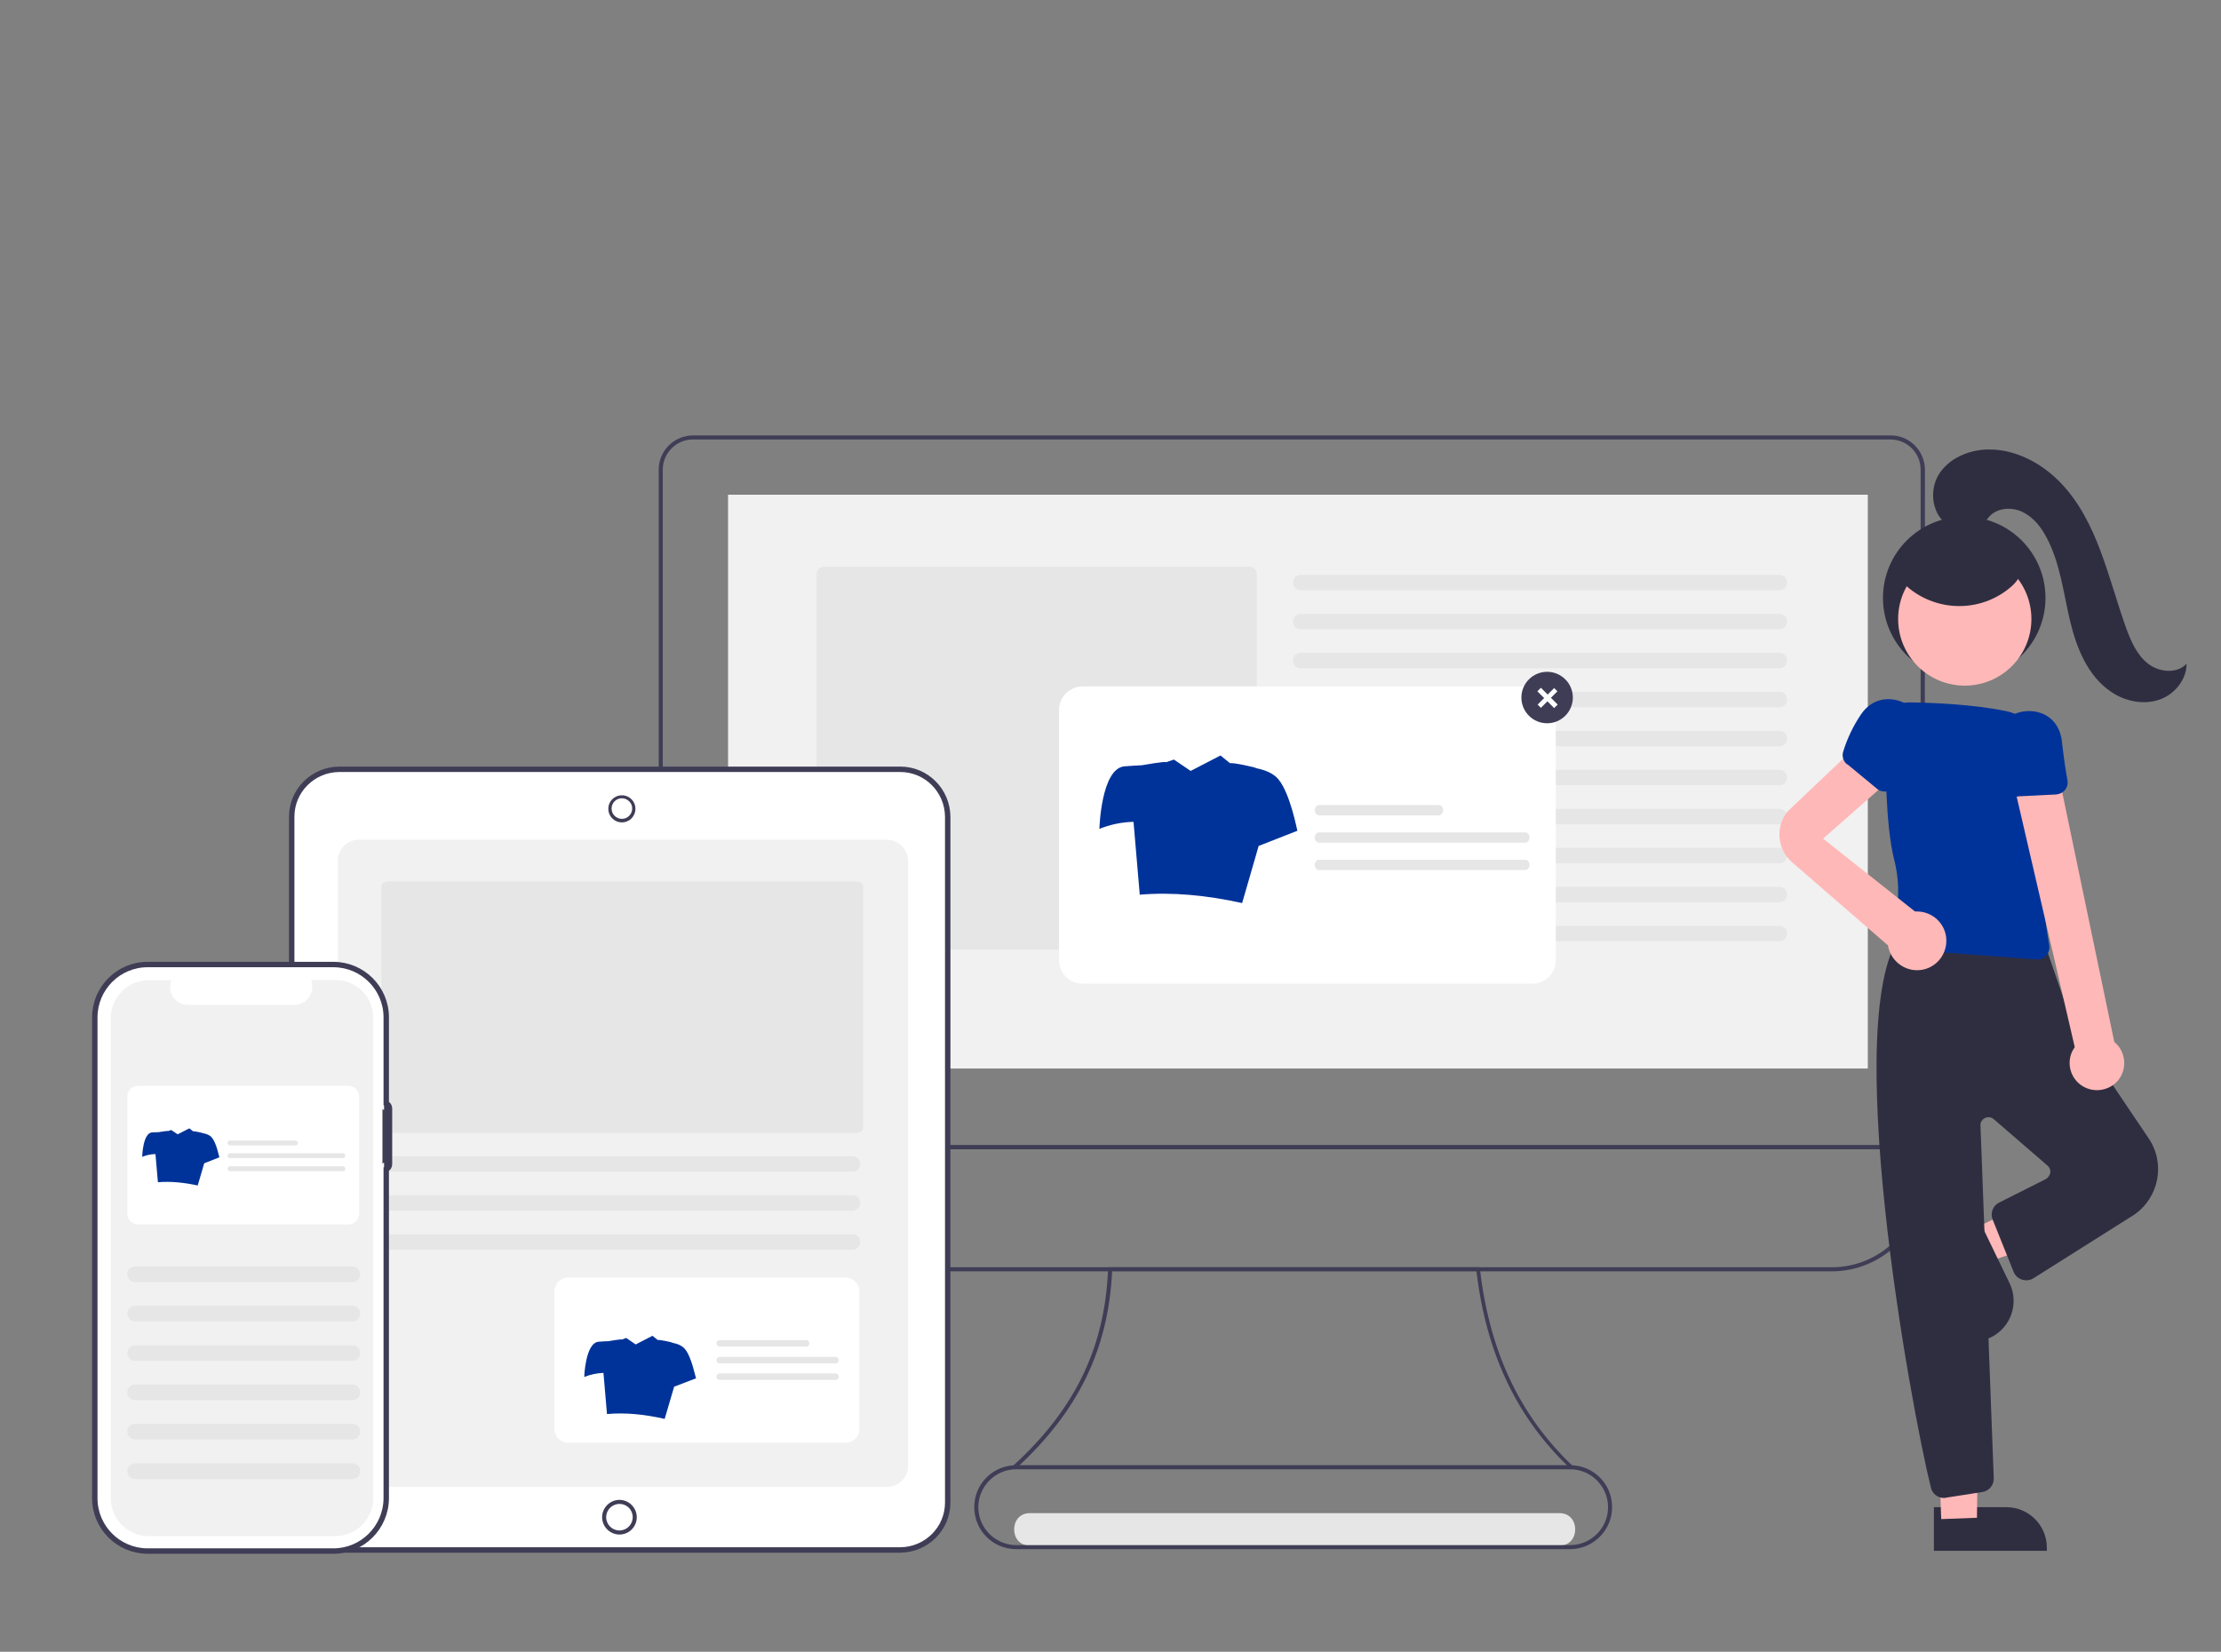 <?xml version="1.0" encoding="utf-8"?>
<!-- Generator: Adobe Illustrator 27.2.0, SVG Export Plug-In . SVG Version: 6.00 Build 0)  -->
<svg version="1.1" id="レイヤー_1" xmlns="http://www.w3.org/2000/svg" xmlns:xlink="http://www.w3.org/1999/xlink" x="0px"
	 y="0px" viewBox="0 0 820 610" style="enable-background:new 0 0 820 610;" xml:space="preserve">
<rect x="0" y="0" width="820" height="610" fill="#808080" stroke="none"/>
<style type="text/css">
	.st0{display:none;}
	.st1{display:inline;fill:#E6E6E6;}
	.st2{display:inline;fill:#3F3D56;}
	.st3{display:inline;fill:#FFFFFF;}
	.st4{display:inline;fill:#003399;}
	.st5{display:inline;fill:#E5E5E5;}
	.st6{display:inline;}
	.st7{fill:#3F3D56;stroke:#3F3D56;stroke-miterlimit:10;}
	.st8{fill:#E6E6E6;}
	.st9{fill:#FFFFFF;}
	.st10{fill:#003399;}
	.st11{fill:#FFB8B8;}
	.st12{fill:#2F2E41;}
	.st13{fill:#CCCCCC;}
	.st14{display:inline;fill:#A0616A;}
	.st15{display:inline;fill:#2F2E41;}
	.st16{fill:#3F3D56;}
	.st17{fill:#F1F1F1;}
	.st18{enable-background:new    ;}
	.st19{fill:#FFFFFF;stroke:#3F3D56;stroke-width:2;stroke-miterlimit:10;}
</style>
<g id="mailmackenting" class="st0">
	<path class="st1" d="M638.7,583.7c-10.2,5.6-28.9,5.8-38.7-8.8c-4.9-7.2-4.7-15.1-3-21.7c2.4-9.1,7.7-16.8,13.7-23.2
		c7-7.4,15.2-13.4,23.5-19.2c8.2-5.8,16.3-11.7,24-18c30.4-24.7,56.8-53.8,78.3-86.5c5.3-8.1,10.3-16.4,15.1-24.9
		c4.6-8,8.6-16.2,12-24.7c4.3-11.5,10.2-31.3-4-44.2c-7.6-6.8-17.5-8.6-25.7-8.5c-10,0.1-19.2,2.6-28.2,5.2
		C664,321,622.3,333,580.6,344.9c-9.7,2.8-19.4,5.7-29.5,7.7c-9.5,1.9-19.5,3.1-29.9,1.7c-9.1-1.3-19.5-4.8-26.9-12.8
		c-6.1-6.6-8.4-15-8.7-22.6c-0.7-18.8,8-35.1,17.5-48.2c11.7-16.3,26.2-30.1,38.1-46.3c9.5-13.1,18-28.9,18.3-47.4
		c0.3-7.7-1.6-15.3-5.4-21.9c-4.2-6.8-10.4-12.1-17.7-15.2c-8.3-3.7-17-4.6-25-4.5c-9.2,0.2-18.3,1.8-27,4.7
		c-18.4,6-34.8,15.6-52.2,23.3c-8.5,3.8-17.4,7.4-27,9.2c-8.2,1.5-17.9,2.2-27-1.8c-18.8-8.2-12.8-29.5-8-40
		c3.4-7,7.3-13.8,11.8-20.2c0.9-1.4-1.8-3.2-2.7-1.9c-4.8,6.7-8.9,13.8-12.4,21.3c-2.8,6.4-5.2,13.6-4.7,21.5
		c0.4,7.3,3.9,14,9.6,18.5c7.2,5.6,16.3,6.7,23.8,6.5c9.9-0.2,18.9-2.7,27.5-5.9c9-3.4,17.6-7.5,26.1-11.7c17-8.3,34.3-17.6,54.5-20
		c14.2-1.7,36.4-0.8,47.4,16.2c4.9,7.5,5.9,16.1,5.4,23.5c-0.7,8.7-3,17.1-6.7,24.9c-16.2,35.5-52.2,55.4-64,94c-4,13.1-6.1,32,7,46
		c6.9,7.3,16.1,11.2,24.7,13c10.3,2.2,20.3,1.5,29.6,0c9.7-1.7,19.3-4,28.8-6.9c10.5-3,20.9-6,31.4-9l63.5-18.1l31.6-9
		c9.6-2.7,19.3-5.8,29.9-6.4c8.6-0.5,20.6,0.8,28,9.5c5.9,6.9,6,15.8,5,22.7c-1.3,9-4.5,17.2-8.2,24.8c-4.2,8.9-9,17.4-13.9,25.7
		c-10.2,17.1-21.7,33.3-34.4,48.5s-26.5,29.4-41.4,42.5c-7.5,6.6-15.3,12.9-23.4,18.9c-8.3,6.2-17,11.9-25.1,18.4
		c-7.3,5.9-14,12.5-18.9,20.6c-4.1,6.8-7.5,15-6.8,24.2c0.7,6.9,3.8,13.3,8.9,18.1c5.1,4.7,11.4,7.8,18.2,8.9
		c7,1.1,14.1-0.1,20.3-3.5C641.9,585.7,640.2,582.9,638.7,583.7L638.7,583.7z"/>
	<path id="f8c762bc-b7e7-4c8e-b73e-f411c620c2bd-611" class="st2" d="M643.4,193.1h-197v-4.7h-89.3v4.7H159.4
		c-7.4,0-13.3,7-13.3,15.6l0,0l0,0v315.5c0,8.6,6,15.6,13.3,15.6h484c7.4,0,13.3-7,13.3-15.6V208.7
		C656.7,200.1,650.7,193.1,643.4,193.1z"/>
	<rect id="febd0196-f53d-4e2b-8506-d3dc9ab4b723" x="163.9" y="218.9" class="st1" width="474.9" height="316"/>
	<rect id="a687e43e-dc25-402c-aff7-aaf80cd82cec" x="184.1" y="236.3" class="st3" width="434.8" height="276.4"/>
	<path id="a3b325e1-b438-4eea-a78d-99975bd1014d-612" class="st2" d="M670,530h-46.3v-3.3c0-0.4-0.3-0.7-0.7-0.7l0,0h-15.9
		c-0.4,0-0.7,0.3-0.7,0.7l0,0l0,0v3.3h-9.9v-3.3c0-0.4-0.3-0.7-0.7-0.7l0,0H580c-0.4,0-0.7,0.3-0.7,0.7l0,0l0,0v3.3h-9.9v-3.3
		c0-0.4-0.3-0.7-0.7-0.7l0,0h-15.9c-0.4,0-0.7,0.3-0.7,0.7l0,0l0,0v3.3h-9.9v-3.3c0-0.4-0.3-0.7-0.7-0.7l0,0h-15.9
		c-0.4,0-0.7,0.3-0.7,0.7l0,0l0,0v3.3H515v-3.3c0-0.4-0.3-0.7-0.7-0.7l0,0h-15.9c-0.4,0-0.7,0.3-0.7,0.7l0,0l0,0v3.3H488v-3.3
		c0-0.4-0.3-0.7-0.7-0.7l0,0h-15.9c-0.4,0-0.7,0.3-0.7,0.7l0,0l0,0v3.3h-9.9v-3.3c0-0.4-0.3-0.7-0.7-0.7l0,0H335.7
		c-0.4,0-0.7,0.3-0.7,0.7l0,0l0,0v3.3h-9.9v-3.3c0-0.4-0.3-0.7-0.7-0.7l0,0h-15.9c-0.4,0-0.7,0.3-0.7,0.7l0,0l0,0v3.3h-9.9v-3.3
		c0-0.4-0.3-0.7-0.7-0.7l0,0h-15.9c-0.4,0-0.7,0.3-0.7,0.7l0,0l0,0v3.3h-9.9v-3.3c0-0.4-0.3-0.7-0.7-0.7l0,0h-15.9
		c-0.4,0-0.7,0.3-0.7,0.7l0,0l0,0v3.3h-9.9v-3.3c0-0.4-0.3-0.7-0.7-0.7l0,0h-15.9c-0.4,0-0.7,0.3-0.7,0.7l0,0l0,0v3.3h-9.9v-3.3
		c0-0.4-0.3-0.7-0.7-0.7l0,0h-15.9c-0.4,0-0.7,0.3-0.7,0.7l0,0l0,0v3.3h-9.9v-3.3c0-0.4-0.3-0.7-0.7-0.7l0,0h-15.9
		c-0.4,0-0.7,0.3-0.7,0.7l0,0l0,0v3.3h-30.5c-8.8,0-15.9,7.1-15.9,15.9v7.2c0,8.8,7.1,15.9,15.9,15.9H670c8.8,0,15.9-7.1,15.9-15.9
		v-7.2C685.9,537.1,678.8,530,670,530L670,530z"/>
	<rect id="a87049f2-d9c9-408d-98dd-ac42069ee321" x="16" y="568.3" class="st1" width="803.1" height="1.5"/>
	<path id="b307d008-1640-4a06-af2e-4466e39d32c3-613" class="st4" d="M741.2,515.4c10.9,11.7,11.4,28.8,11.4,28.8s-17.1-1.8-28-13.4
		c-10.9-11.7-11.4-28.8-11.4-28.8S730.3,503.7,741.2,515.4z"/>
	<path id="e6bb151c-e5ac-48bf-b05a-35e8b71544cc-614" class="st4" d="M775.4,533.6c-11.7,10.9-28.8,11.4-28.8,11.4s1.8-17.1,13.4-28
		c11.7-10.9,28.8-11.4,28.8-11.4S787.1,522.7,775.4,533.6z"/>
	<path id="e2659c84-c871-46e0-a841-faed920e56d0-615" class="st5" d="M772.5,568.3h-42.9c-1.7,0-3.2-1-4-2.5l-9.4-19.2
		c-1.1-2.2-0.2-4.8,2-5.9c0.6-0.3,1.3-0.4,1.9-0.4h61.7c2.4,0,4.4,2,4.4,4.4c0,0.7-0.2,1.3-0.4,1.9l-9.4,19.2
		C775.7,567.3,774.2,568.3,772.5,568.3L772.5,568.3z"/>
	<path id="b4ca1fea-0850-4eee-815e-097d11075e0d-616" class="st5" d="M62.2,515.4c10.9,11.7,11.4,28.8,11.4,28.8s-17.1-1.8-28-13.4
		C34.8,519.1,34.2,502,34.2,502S51.3,503.7,62.2,515.4z"/>
	<path id="f6595469-42b3-4592-aaf8-acdcc6d1b7a1-617" class="st5" d="M86.7,568.3H43.8c-1.7,0-3.2-1-4-2.5l-9.4-19.2
		c-1.1-2.2-0.2-4.8,2-5.9c0.6-0.3,1.3-0.4,1.9-0.4H96c2.4,0,4.4,2,4.4,4.4c0,0.7-0.2,1.3-0.4,1.9l-9.4,19.2
		C89.9,567.3,88.4,568.3,86.7,568.3L86.7,568.3z"/>
	<g class="st6">
		<path class="st7" d="M607,282.8c0,0.2,0,0.3-0.2,0.4c-0.2,0.3-0.6,0.3-0.9,0.1l-2.1-1.8l-36.2-31.2L466,162.7c-1.2-1-3-1-4.2,0
			L325,281.6l-1.2,1.1c0,0-0.1,0.1-0.2,0.1s-0.2,0.1-0.3,0.1c-0.2,0-0.3-0.1-0.4-0.2c-0.2-0.3-0.2-0.7,0.1-0.9l0,0l0.2-0.2
			L461,161.8c1.7-1.4,4.1-1.4,5.8,0l101.6,87.6l38.3,33C606.9,282.4,607,282.6,607,282.8z"/>
		<path class="st8" d="M529.7,301.6L528,297l-5.8-15.9l-12.4-34.2L496,208.6l-25-69c-1-2.8-4.1-4.2-6.9-3.2l-144.7,52.5
			c-2.8,1-4.3,4.1-3.2,6.9l35.5,97.9l0.6,1.7l37.2,16.9L400,317l1.7,0.8l44.3,20.1l1.7-0.6l29.1-10.5l43.9-15.9l5.9-2.1
			C529.3,307.5,530.7,304.4,529.7,301.6z"/>
		<path class="st9" d="M469.1,220.1c-1.5-4.1-6.1-6.3-10.2-4.8l-57.3,20.8l-27.6,10c-4.1,1.5-6.3,6.1-4.8,10.2s6.1,6.3,10.2,4.8l0,0
			l22.2-8.1l62.7-22.7C468.4,228.7,470.6,224.2,469.1,220.1z"/>
		<path class="st9" d="M479.1,247.9c-1.5-4.1-6.1-6.3-10.2-4.8l-9.7,3.5l-57.6,20.9l-17.6,6.4c-4.1,1.5-6.3,6.1-4.8,10.2
			s6.1,6.3,10.2,4.8l0,0l12.1-4.4l72.8-26.4c0.2-0.1,0.3-0.1,0.5-0.2C478.7,256.2,480.6,251.8,479.1,247.9z"/>
		<path class="st9" d="M489.3,276c-1.5-4.1-6.1-6.3-10.2-4.8l-27.2,9.9l-21.1,7.6l-29.3,10.6l-7.4,2.7c-3.5,1.3-5.7,4.8-5.2,8.5
			c0.1,0.5,0.2,1.1,0.4,1.6l10.5,4.7l1.7-0.6l0,0l53.1-19.3l29.8-10.8C488.7,284.7,490.8,280.1,489.3,276L489.3,276z"/>
		<path class="st9" d="M429.7,192.7c-1.5-4.1-6.1-6.3-10.2-4.8l-32.9,11.9c-4.1,1.5-6.3,6.1-4.8,10.2c1.5,4.1,6.1,6.3,10.2,4.8
			l10.4-3.8l6.9-2.5l15.6-5.7C429.1,201.4,431.2,196.9,429.7,192.7z"/>
		<path class="st10" d="M560.9,208.6H407c-1.8,0-3.6,0.9-4.6,2.5c-0.6,0.9-0.9,1.9-0.9,2.9v103.6l44.3,20.1l6.2,2.8l9.9,4.5
			c1.2,0.5,2.5,0.5,3.7,0l9.9-4.5l30.9-14l28.8-13l31.1-14.1V214C566.3,211,563.9,208.6,560.9,208.6z"/>
		<path class="st9" d="M529.1,281.1h-90.3c-4.3,0-7.8,3.4-7.9,7.6c0,0.1,0,0.2,0,0.3c0,4.4,3.6,7.9,7.9,7.9h90.3
			c4.4,0,7.9-3.6,7.9-7.9C537.1,284.6,533.5,281.1,529.1,281.1z"/>
		<path class="st9" d="M534.3,312.5c-1.4-1.2-3.3-1.9-5.1-1.9h-90.3c-4.4,0-7.9,3.6-7.9,7.9s3.6,7.9,7.9,7.9h67.6l28.8-13
			C534.9,313.1,534.6,312.8,534.3,312.5z"/>
		<path class="st9" d="M452.2,340.5l9.9,4.5c1.2,0.5,2.5,0.5,3.7,0l9.9-4.5H452.2z"/>
		<path class="st9" d="M508.9,247.2c-1.1-3.1-4.1-5.2-7.5-5.2h-35c-3.1,0-5.9,1.8-7.2,4.7c-0.5,1-0.7,2.1-0.7,3.3
			c0,4.4,3.6,7.9,7.9,7.9h35c4.4,0,7.9-3.6,7.9-7.9C509.4,249,509.3,248,508.9,247.2z"/>
		<path class="st7" d="M503.4,326.5l-30.9,14l-7.3,3.3c-0.8,0.4-1.8,0.4-2.6,0l-7.3-3.3h-3.1l9.9,4.5c1.2,0.5,2.5,0.5,3.7,0l9.9-4.5
			l30.9-14H503.4z M503.4,326.5l-30.9,14l-7.3,3.3c-0.8,0.4-1.8,0.4-2.6,0l-7.3-3.3h-3.1l9.9,4.5c1.2,0.5,2.5,0.5,3.7,0l9.9-4.5
			l30.9-14H503.4z M503.4,326.5l-30.9,14l-7.3,3.3c-0.8,0.4-1.8,0.4-2.6,0l-7.3-3.3h-3.1l9.9,4.5c1.2,0.5,2.5,0.5,3.7,0l9.9-4.5
			l30.9-14H503.4z M607,282.8c-0.2-0.2-0.5-0.4-0.8-0.6c-1.3-0.8-2.9-0.9-4.2-0.3l-67.7,30.7l-30.9,14l-30.9,14l-7.3,3.3
			c-0.8,0.4-1.8,0.4-2.6,0l-7.3-3.3l-7.6-3.5l-46-20.9l0,0l-12.5-5.7l-37.5-17l-25.8-11.7c-0.3-0.1-0.5-0.2-0.8-0.3
			c-0.6-0.2-1.3-0.2-1.9,0c-2.1,0.4-3.6,2.2-3.6,4.4v159.7c0,2.5,2,4.4,4.5,4.5h279.8c2.5,0,4.4-2,4.5-4.5V285.9
			C608.3,284.7,607.8,283.6,607,282.8L607,282.8z M607,445.6c0,1.8-1.4,3.2-3.2,3.2H324c-1.8,0-3.2-1.4-3.2-3.2V285.9
			c0-1.1,0.5-2.1,1.5-2.7c0.3-0.2,0.7-0.3,1-0.4c0.1,0,0.2,0,0.3-0.1c0.1,0,0.2,0,0.4,0c0.5,0,0.9,0.1,1.3,0.3l26.9,12.2l37.2,16.9
			l10.5,4.7l1.7,0.8l44.3,20.1l6.2,2.8l9.9,4.5c1.2,0.5,2.5,0.5,3.7,0l9.9-4.5l30.9-14l28.8-13l67.3-30.5c1-0.4,2.1-0.4,3,0.2
			c0.1,0,0.1,0.1,0.1,0.1c0.1,0,0.1,0.1,0.1,0.1c0.7,0.6,1.2,1.5,1.2,2.5L607,445.6z M503.4,326.5l-30.9,14l-7.3,3.3
			c-0.8,0.4-1.8,0.4-2.6,0l-7.3-3.3h-3.1l9.9,4.5c1.2,0.5,2.5,0.5,3.7,0l9.9-4.5l30.9-14H503.4z M503.4,326.5l-30.9,14l-7.3,3.3
			c-0.8,0.4-1.8,0.4-2.6,0l-7.3-3.3h-3.1l9.9,4.5c1.2,0.5,2.5,0.5,3.7,0l9.9-4.5l30.9-14H503.4z M399.9,316.8l1.7,0.8v-1.4
			L399.9,316.8z M503.4,326.5l-30.9,14l-7.3,3.3c-0.8,0.4-1.8,0.4-2.6,0l-7.3-3.3h-3.1l9.9,4.5c1.2,0.5,2.5,0.5,3.7,0l9.9-4.5
			l30.9-14H503.4z"/>
	</g>
	<g class="st6">
		<path class="st11" d="M178.6,397.9c-0.6-3,1.4-5.9,4.4-6.5c0.3-0.1,0.6-0.1,1-0.1l24.8-29.5l6.2,7.9l-25.3,27.5
			c-0.2,3.1-2.8,5.5-5.9,5.3C181.2,402.3,179.1,400.4,178.6,397.9L178.6,397.9z"/>
		<path class="st11" d="M296.4,361.5c-0.2,0.3-0.3,0.5-0.5,0.8l-27.1,3.9l-4.1-5.2l-8.7,5.2l8.2,12.7l33-9.7c2.4,2.1,6,2,8.2-0.4
			s2-6-0.4-8.2s-6-2-8.2,0.4C296.7,361.1,296.6,361.3,296.4,361.5z"/>
		<polygon class="st11" points="250.1,460.2 254.9,465 275.6,448.8 268.6,441.7 		"/>
		<path class="st12" d="M259.8,478.7l-15.1-15l0,0l5.8-5.8l0,0l9.2,9.2C262.9,470.2,263,475.4,259.8,478.7L259.8,478.7L259.8,478.7
			L259.8,478.7z"/>
		<polygon class="st11" points="224.7,506 231.4,506 234.6,479.9 224.7,479.9 		"/>
		<path class="st12" d="M244.5,512.3h-21.3l0,0v-8.2l0,0h13C240.8,504.1,244.5,507.8,244.5,512.3L244.5,512.3L244.5,512.3
			L244.5,512.3z"/>
		<path class="st12" d="M223.2,485.9l-7.7-56.8c-1.2-8.6-0.8-17.3,1.1-25.8c1.6-6.8,3.7-11.5,6.4-14c0.4-0.4,0.9-0.6,1.5-0.7
			l25.4-2.7c1-0.1,2,0.4,2.5,1.2l0.8,1.4c0.1,0.2,0.2,0.3,0.2,0.5l5.4,16.7c0.2,0.5,0.5,0.9,1,1.2c8.5,4.3,36,18.9,34.4,25.2
			c-1.5,5.9-15.3,15.5-19.5,18.3c-0.9,0.6-2,0.6-2.9,0l-7-4.8c-1.2-0.8-1.5-2.4-0.7-3.6c0.2-0.2,0.4-0.5,0.6-0.6l4.8-3.6
			c0.9-0.7,1.1-1.9,0.4-2.8c-0.2-0.3-0.6-0.6-1-0.7l-25.9-9.1c-1-0.4-2.2,0.2-2.6,1.2c-0.1,0.2-0.1,0.3-0.1,0.5l-4.8,58.3
			c-0.1,1.3-1.2,2.3-2.5,2.4l-7.4,0.4h-0.1C224.4,488.1,223.4,487.1,223.2,485.9z"/>
		<circle class="st11" cx="234.9" cy="325.3" r="13.6"/>
		<path class="st13" d="M222.2,386.9l-10-36.4l0.2-0.1c0.2-0.1,21.7-14.3,46.9-2.9l0.5,0.3l-5.9,37.8c-0.3,1.8-1.8,3.1-3.6,3.2
			l-24.3,0.9h-0.1C224.1,389.7,222.6,388.6,222.2,386.9z"/>
		<path class="st13" d="M211.8,374.2l-8.3-9.6c-0.8-0.9-0.9-2.4-0.1-3.3l8.7-10.7l6.7,1.8l3.5,12.4l-6.4,9.2c-0.5,0.7-1.2,1.1-2,1.1
			h-0.1C213,375.1,212.3,374.8,211.8,374.2z"/>
		<path class="st13" d="M257.8,372.2c-0.8,0-1.5-0.4-2-1.1l-6.4-9.2l3.1-13l6.1-1.7l1.1,0.5l8.5,10.7c0.8,1,0.8,2.4-0.1,3.3
			l-8.3,9.6C259.3,371.9,258.6,372.2,257.8,372.2C257.9,372.2,257.8,372.2,257.8,372.2z"/>
		<path class="st12" d="M229.7,335.2c-2.9-1.5-4.1-5-2.6-7.9c0.7-1.3,1.8-2.3,3.1-2.8c4.1-1.6,8.7,1.6,13,0.7s6.7-6,5.7-10.3
			c-1-4.2-4.7-7.4-8.8-9c-5.4-2-11.5-1.5-16.4,1.5c-4.9,3.1-8,8.4-8.2,14.1c-0.1,5.8,2.9,11.2,7.9,14.2c1.1,0.6,2.4,1.1,3.6,0.8
			C227.9,336.3,228.8,335.8,229.7,335.2z"/>
		<path class="st12" d="M225.3,307.1c-3.6-4.8-8.5-8.7-14.1-10.7c-5.7-1.9-12.1-1.8-17.5,1c-5.3,2.8-9.3,8.2-9.7,14.2
			c-0.7,9.9,7.8,18.4,8.7,28.3c0.9,10.5-6.8,19.7-17.3,20.6c-2.6,0.2-5.2-0.1-7.7-0.9c4.3,3.6,9.9,5.1,15.5,4.4
			c5.5-0.8,10.4-4.1,13.3-8.9c1.9-3.3,2.7-7.2,3-11c0.5-6-0.2-12.1-1.9-17.9c-1-3.2-2.2-6.4-1.6-9.7c0.7-3.5,3.4-6.2,6.9-6.9
			c2.7-0.5,5.5,0.3,8.1,1.3s5.2,2.1,8,2.1c2.8,0.1,5.8-1.2,6.9-3.8L225.3,307.1z"/>
	</g>
	<circle class="st4" cx="547.7" cy="445.1" r="30.5"/>
	<path class="st3" d="M543.5,461c-1.1,0-2.1-0.5-2.7-1.4l-8.3-11.1c-1.1-1.5-0.8-3.6,0.7-4.7s3.6-0.8,4.7,0.7l0,0l5.4,7.2l14-20.9
		c1-1.6,3.1-2,4.7-0.9c1.6,1,2,3.1,0.9,4.7l-16.6,24.9C545.7,460.4,544.7,460.9,543.5,461C543.6,460.9,543.5,461,543.5,461z"/>
	<g class="st6">
		<path class="st8" d="M397.5,72.6l-90.1-19.4l-1.2-0.3c-1.7-0.4-3.5,0.7-3.9,2.5c-0.2,0.7-0.1,1.5,0.3,2.1l35.8,72.6
			c0.5,0.9,1.4,1.6,2.4,1.8s2.1-0.2,2.8-1l24.8-26.2c0.4-0.4,0.9-0.6,1.4-0.6c0.7,0,1.4,0.4,1.7,1l5.1,9.4c0.7,1.3,2.1,2,3.5,1.6
			l0,0c1.4-0.3,2.5-1.5,2.5-3l1-21.7c0-0.3,0.1-0.5,0.2-0.8c0.1-0.2,0.3-0.5,0.5-0.6l14.3-11.8c1.4-1.1,1.6-3.2,0.4-4.6
			C398.9,73.1,398.2,72.7,397.5,72.6L397.5,72.6z"/>
		<path class="st9" d="M385.1,90l-0.6,1.2l-0.3-0.2l0,0l-80.1-36.3l66.9,49.2l0,0l0.2,0.1l-0.8,1.1l-1.2-0.9l-65.9-48.4
			c-0.6-0.4-0.8-1.3-0.3-1.9c0.3-0.5,0.9-0.7,1.5-0.5c0.1,0,0.1,0,0.2,0.1l80.2,36.4L385.1,90z"/>
	</g>
</g>
<g id="google" class="st0">
	<rect x="370.8" y="580.4" class="st2" width="386.9" height="1.7"/>
	<path class="st14" d="M696.5,296.7c2.9,3.5,2.5,8.6-0.9,11.6c-0.2,0.2-0.4,0.4-0.7,0.5l-40,27.5L637.2,348c-2.1,1.4-4.9,1-6.4-1
		l0,0c-1.7-2.1-1.4-5.1,0.7-6.8c0.2-0.2,0.4-0.3,0.6-0.4l17.1-9.9l29.8-28.4l-19.2-20.6l14.2-10.6L696.5,296.7z"/>
	<polygon class="st14" points="602.3,555.5 592.5,555.5 586.7,474.6 611.6,473.9 	"/>
	<path class="st15" d="M603,581.8c-2.6,1.2-4.8-8.5-7-6.3c-6.2,6.1-15.6,7.4-23.8,4.7h2.9c-2-0.7-3.1-2.8-2.5-4.8
		c0-0.1,0-0.1,0.1-0.2l0,0c0.4-1.2,1.4-2.1,2.7-2.4l6.6-1.6l10.3-18.1l10.5-0.7l0,0c4.7,6,6.5,13.9,4.6,21.4
		C606.4,577.6,604.9,580.9,603,581.8z"/>
	<polygon class="st14" points="667.5,555.5 657.8,555.5 651.9,474.6 677.5,469.6 	"/>
	<path class="st15" d="M668.3,581.8c-2.6,1.2-4.8-8.5-7-6.3c-6.2,6.1-15.6,7.4-23.8,4.7h2.9c-2-0.7-3.1-2.8-2.5-4.8
		c0-0.1,0-0.1,0.1-0.2l0,0c0.4-1.2,1.4-2.1,2.7-2.4l6.6-1.6l10.3-18.1l11.2-1.4l0.3,0.5c4.4,7.1,5.5,15.7,3.1,23.6
		C671.1,578.7,669.8,581.1,668.3,581.8z"/>
	<path class="st4" d="M678.7,272.1c-9,1.3-15.2,6.2-17.8,16l-16.6-30.6c-2-4-0.8-8.9,2.9-11.5l0,0c3.9-2.8,9.3-2,12.3,1.8
		L678.7,272.1z"/>
	<path class="st15" d="M696,466.1c-40.3,17.8-81.4,20-123.5,8.5c15.3-59.5,33.5-113.3,33.4-157.5l41.2-3.5l6.3,10
		c15,23.8,25.4,50.3,30.6,78L696,466.1z"/>
	<circle class="st14" cx="628.6" cy="204.3" r="21.3"/>
	<polygon class="st14" points="652,241.9 625.8,243.3 621.5,219.9 642.8,216.3 	"/>
	<path class="st4" d="M649.2,317.1l-28.8,0.8l-14.5,2c-7.1-23.5-13.1-47,1.4-66.7l17-17l25.5-0.7l0.3,0.2
		c8.4,4.8,12.3,14.7,9.4,23.9C653.3,280.2,649.2,299.7,649.2,317.1z"/>
	<path class="st14" d="M605.2,383.1l-1.8,24.4c-0.2,2.7-2.4,4.8-5.1,5l0,0c-3,0.2-5.6-2.1-5.8-5.1c0-0.2,0-0.3,0-0.5l0.6-23.9
		l17.7-67.4l0.7-41.2l19.9-0.7l-1.4,47.5L605.2,383.1z"/>
	<path class="st4" d="M633.6,277.3c-8.4-3.4-16.3-2.3-23.4,5l1-34.7c0.3-4.5,3.8-8.1,8.3-8.5l0,0c4.8-0.4,9.1,3,9.7,7.7L633.6,277.3
		z"/>
	<path class="st15" d="M673.6,299h-65.3c15.2-40.3,20.1-77.8,0-110c0.3-9.7,12.7-18,22.3-17.1l0,0c11.4,1.1,26.6,9.4,28.7,20.6
		L673.6,299z"/>
	<polygon class="st3" points="289,298.8 283.4,298.8 283.4,293.2 281.1,293.2 281.1,298.8 275.6,298.8 275.6,301 281.1,301 
		281.1,306.6 283.4,306.6 283.4,301 289,301 	"/>
	<rect x="346.3" y="298.8" class="st3" width="13.4" height="2.2"/>
	<rect x="346.3" y="519.9" class="st3" width="13.4" height="2.2"/>
	<g class="st6">
		<path class="st16" d="M453.6,170.1h-3V88.6c0-26.1-21.1-47.2-47.2-47.2l0,0H230.6c-26.1,0-47.2,21.1-47.2,47.2l0,0v447.5
			c0,26.1,21.1,47.2,47.2,47.2l0,0h172.8c26.1,0,47.2-21.1,47.2-47.2l0,0V228.2h3L453.6,170.1L453.6,170.1z"/>
		<path class="st9" d="M405.3,53.6h-22.6c3.5,8.6-0.6,18.3-9.2,21.8c-2,0.8-4.2,1.2-6.3,1.2h-99c-9.3,0-16.7-7.5-16.7-16.8
			c0-2.2,0.4-4.3,1.2-6.3h-21.1c-19.5,0-35.3,15.8-35.3,35.3v446.8c0,19.5,15.8,35.3,35.3,35.3l0,0h173.7
			c19.5,0,35.3-15.8,35.3-35.3l0,0V88.9C440.6,69.4,424.8,53.6,405.3,53.6z"/>
		<path class="st8" d="M404.3,122.6H241.5c-8.9,0-16.1-7.2-16.1-16.1l0,0c0-8.9,7.2-16.1,16.1-16.1h162.8c8.9,0,16.1,7.2,16.1,16.1
			l0,0C420.4,115.4,413.2,122.6,404.3,122.6z"/>
		<g>
			<g>
				<path class="st16" d="M248.1,101.4c-2.3-2.8-6.4-3.2-9.2-0.9c-2.8,2.3-3.2,6.4-0.9,9.2c2,2.4,5.4,3,8,1.6l3.5,4.3
					c0.5,0.6,1.3,0.6,1.9,0.2c0.6-0.5,0.6-1.3,0.2-1.9l-3.5-4.3C250,107.3,250,103.8,248.1,101.4z M245.8,108.9
					c-1.9,1.5-4.6,1.3-6.2-0.6c-1.5-1.9-1.3-4.6,0.6-6.2c1.9-1.5,4.6-1.3,6.2,0.6C248,104.6,247.7,107.4,245.8,108.9z"/>
			</g>
		</g>
	</g>
	<g class="st6">
		<g>
			<path class="st8" d="M293.5,338.5H135c-9.1,0-16.6-6.1-16.6-13.7V154.1c0-7.5,7.4-13.7,16.6-13.7h158.5c9.1,0,16.6,6.1,16.6,13.7
				v170.8C310,332.4,302.6,338.5,293.5,338.5z"/>
			<path class="st9" d="M261.7,291.1H142.8c-2.6,0-4.6-2.1-4.6-4.6c0-2.6,2.1-4.6,4.6-4.6h118.8
				C267.6,281.8,267.7,291.2,261.7,291.1z"/>
			<path class="st9" d="M288.9,311.7H140.7c-1.4,0-2.5-2.1-2.5-4.6c0-2.6,1.1-4.6,2.5-4.6h148.2
				C292.1,302.4,292.1,311.8,288.9,311.7z"/>
			<path id="a4f25674-ecb7-42aa-ae9a-d508200b11eb-291" class="st10" d="M257.8,188.3c-2.8-3.4-7.6-5.2-12.2-6.2
				c0.1-0.4-14.1-3.4-14.3-2.8l-5.4-4.3l-16.5,8.5l-9.2-6.3l-4.3,1.5c0.2-0.8-13.3,1.6-13.3,1.6c-2.6,0.1-5.9,0.3-9.6,0.5
				c-12.9,1-13.9,34.5-13.9,34.5c5.9-2.4,12.3-3.8,18.7-3.9l3.5,40c18-1.5,36.8,0.3,56.3,4.6l9.2-31.5l21.3-8.3
				C268,216.5,264.4,196.3,257.8,188.3z"/>
		</g>
		<g>
			<path class="st8" d="M501.8,338.5H343.3c-9.1,0-16.6-6.1-16.6-13.7V154.1c0-7.5,7.4-13.7,16.6-13.7h158.5
				c9.1,0,16.6,6.1,16.6,13.7v170.8C518.3,332.4,510.9,338.5,501.8,338.5z"/>
			<path class="st9" d="M470,291.1H351.1c-2.6,0-4.6-2.1-4.6-4.6c0-2.6,2.1-4.6,4.6-4.6H470C475.9,281.8,476,291.2,470,291.1z"/>
			<path class="st9" d="M497.2,311.7H349c-1.4,0-2.5-2.1-2.5-4.6c0-2.6,1.1-4.6,2.5-4.6h148.2C500.4,302.4,500.4,311.8,497.2,311.7z
				"/>
			<path id="ee50e840-b8e9-4cc0-9b2e-64e12816c6e5-288" class="st10" d="M437,159.7c0,0-5.5,15.3,0.9,22.3l-5.3,18.2
				c0,0,18.8,56.5,13.5,64.4c0,0-20.1,10-60.3-3.6l16.3-63.3l-2.3-26.7l3.2-12.6l7.2-0.7c0,0-4.3,16.1,3.6,18.7
				c7.9,2.5,15.6-18.3,15.6-18.3L437,159.7z"/>
		</g>
	</g>
	<g class="st6">
		<g>
			<path class="st8" d="M293.5,552.3H135c-9.1,0-16.6-6.1-16.6-13.7V367.9c0-7.5,7.4-13.7,16.6-13.7h158.5c9.1,0,16.6,6.1,16.6,13.7
				v170.8C310,546.2,302.6,552.3,293.5,552.3z"/>
			<path class="st9" d="M261.7,504.9H142.8c-2.6,0-4.6-2.1-4.6-4.6c0-2.6,2.1-4.6,4.6-4.6h118.8C267.6,495.6,267.7,505,261.7,504.9z
				"/>
			<path class="st9" d="M288.9,525.6H140.7c-1.4,0-2.5-2.1-2.5-4.6c0-2.6,1.1-4.6,2.5-4.6h148.2
				C292.1,516.2,292.1,525.6,288.9,525.6z"/>
			<path id="ab8ff6e3-f37e-4992-8347-ee905fdba816-286" class="st10" d="M172.7,389.4l25.1-9.9l2.9,49.7c0,0,5.3,15.2,3.5,21.1
				c0,0,1.2,9.9-1.8,10.5s-11.1,1.8-11.7,1.2c-0.6-0.6-0.6-2.3-0.6-2.3s-5.8,4.1-6.4,8.8c0,0-24.6,7.6-25.1,0.6s12.3-12.9,12.3-12.9
				l9.9-15.2L172.7,389.4z"/>
			<path id="e647835b-1773-4993-9de9-376235a5ef39-287" class="st10" d="M225.9,389.4l25.1-9.9l2.9,49.7c0,0,5.3,15.2,3.5,21.1
				c0,0,1.2,9.9-1.8,10.5c-2.9,0.6-11.1,1.8-11.7,1.2c-0.6-0.6-0.6-2.3-0.6-2.3s-5.8,4.1-6.4,8.8c0,0-24.6,7.6-25.1,0.6
				s12.3-12.9,12.3-12.9L234,441L225.9,389.4z"/>
		</g>
		<g>
			<path class="st8" d="M501.8,552.3H343.3c-9.1,0-16.6-6.1-16.6-13.7V367.9c0-7.5,7.4-13.7,16.6-13.7h158.5
				c9.1,0,16.6,6.1,16.6,13.7v170.8C518.3,546.2,510.9,552.3,501.8,552.3z"/>
			<path class="st9" d="M470,504.9H351.1c-2.6,0-4.6-2.1-4.6-4.6c0-2.6,2.1-4.6,4.6-4.6H470C475.9,495.6,476,505,470,504.9z"/>
			<path class="st9" d="M497.2,525.6H349c-1.4,0-2.5-2.1-2.5-4.6c0-2.6,1.1-4.6,2.5-4.6h148.2C500.4,516.2,500.4,525.6,497.2,525.6z
				"/>
		</g>
	</g>
	<path id="b668efb4-5504-4326-941b-9be143c4d030-289" class="st4" d="M382.1,479.5l7.3,3l35-46l11,54l7.3-1.3
		c4.7-46.5,8.5-94,3.8-116.4l-27.1-1.2l-12.3,39.3l-6,26.6L382.1,479.5z"/>
	<g class="st6">
		<path class="st16" d="M289,109.3c0-3.3,2.4-5.3,5.1-5.3c1.2,0,2.2,0.5,2.9,1.1l-1.3,1.7c-0.5-0.4-1-0.7-1.5-0.7
			c-1.5,0-2.6,1.2-2.6,3.1s1.1,3.1,2.5,3.1c0.7,0,1.4-0.3,2-0.8l1.1,1.7c-1,0.8-2.2,1.2-3.3,1.2C291.2,114.6,289,112.6,289,109.3z"
			/>
		<path class="st16" d="M299.2,111.5V100h2.6v11.6c0,0.6,0.3,0.8,0.5,0.8c0.1,0,0.2,0,0.4,0l0.3,2c-0.3,0.1-0.7,0.2-1.4,0.2
			C299.8,114.6,299.2,113.4,299.2,111.5z"/>
		<path class="st16" d="M304.2,109.3c0-3.3,2.3-5.3,4.8-5.3s4.8,1.9,4.8,5.3s-2.3,5.3-4.8,5.3S304.2,112.6,304.2,109.3z
			 M311.2,109.3c0-1.9-0.8-3.1-2.1-3.1s-2.1,1.2-2.1,3.1s0.8,3.1,2.1,3.1S311.2,111.2,311.2,109.3z"/>
		<path class="st16" d="M316,110.8v-4.5h-1.4v-2l1.6-0.1l0.3-2.7h2.2v2.7h2.5v2.1h-2.5v4.5c0,1.2,0.5,1.7,1.4,1.7
			c0.3,0,0.7-0.1,1-0.2l0.4,1.9c-0.5,0.2-1.2,0.4-2.1,0.4C316.9,114.6,316,113,316,110.8z"/>
		<path class="st16" d="M323.1,100h2.6v3.6l-0.1,1.9c0.8-0.8,1.8-1.5,3.2-1.5c2.2,0,3.1,1.5,3.1,4.1v6.3h-2.6v-6
			c0-1.6-0.4-2.1-1.4-2.1c-0.8,0-1.4,0.4-2.1,1.1v6.9h-2.6V100H323.1z"/>
		<path class="st16" d="M334,109.3c0-3.3,2.3-5.3,4.7-5.3c2.8,0,4.2,2,4.2,4.8c0,0.5-0.1,1-0.1,1.2h-6.2c0.2,1.7,1.3,2.5,2.8,2.5
			c0.8,0,1.5-0.3,2.3-0.7l0.9,1.6c-1,0.7-2.3,1.1-3.5,1.1C336.2,114.6,334,112.6,334,109.3z M340.7,108.3c0-1.4-0.6-2.2-1.9-2.2
			c-1.1,0-2,0.8-2.2,2.2H340.7z"/>
		<path class="st16" d="M344.2,113.1l1.2-1.7c0.9,0.7,1.8,1.1,2.7,1.1c1,0,1.5-0.4,1.5-1.1c0-0.8-1-1.1-2.1-1.5
			c-1.3-0.5-2.7-1.3-2.7-3c0-1.8,1.5-3.1,3.8-3.1c1.5,0,2.6,0.6,3.4,1.2l-1.2,1.6c-0.7-0.5-1.4-0.9-2.2-0.9c-0.9,0-1.4,0.4-1.4,1
			c0,0.7,0.9,1,2,1.4c1.3,0.5,2.8,1.2,2.8,3s-1.4,3.2-4,3.2C346.7,114.6,345.2,114,344.2,113.1z"/>
	</g>
</g>
<g id="レイヤー_3" class="st0">
</g>
<g id="レイヤー_4">
	<path class="st8" d="M380.2,570.8h195.6c7.7,0,7.7-12,0-12H380.2C372.5,558.8,372.5,570.8,380.2,570.8z"/>
	<path class="st17" d="M689.6,182.7v211.9H348.7v-93.3c0-8.8-7.2-16-16-16h-63.9V182.7H689.6z"/>
	<path class="st16" d="M710.6,424.4H349v-1.5h360.1V173.4c0-6.1-5-11.1-11.1-11.1H255.8c-6.1,0-11.1,5-11.1,11.1v110.9h-1.5V173.4
		c0-6.9,5.6-12.5,12.6-12.6h442.3c6.9,0,12.5,5.6,12.6,12.6L710.6,424.4L710.6,424.4z"/>
	<path class="st16" d="M676.4,469.5H349V468h327.3c18.1,0,32.8-14.7,32.8-32.8v-10.8H349v-1.5h361.6v12.3
		C710.6,454.1,695.3,469.4,676.4,469.5z"/>
	<path class="st16" d="M579.2,541.8c-18.2-17.5-30.3-40.4-34.1-72.4H410.6c-1.4,29.9-13.3,52.3-34.8,72.3l-2.3,0.1
		c22.2-20.1,34.4-42.7,35.6-73.1V468h137.2l0.1,0.7c3.8,32.5,16,55.5,34.7,73.1H579.2z"/>
	<path class="st16" d="M579.7,572.1H375.2c-8.6,0-15.5-6.9-15.5-15.5s6.9-15.5,15.5-15.5h204.5c8.6,0,15.5,6.9,15.5,15.5
		C595.2,565.1,588.2,572.1,579.7,572.1z M375.2,542.6c-7.7,0-14,6.3-14,14s6.3,14,14,14l0,0h204.5c7.7,0,14-6.3,14-14s-6.3-14-14-14
		H375.2z"/>
	<path class="st12" d="M755.7,572.7H714l0,0v-16.1l0,0h26.8c8.2,0,14.9,6.7,14.9,14.9V572.7L755.7,572.7z"/>
	<path class="st8" d="M304.2,209.3c-1.5,0-2.7,1.2-2.7,2.7v136c0,1.5,1.2,2.7,2.7,2.7h157.1c1.5,0,2.7-1.2,2.7-2.7V212
		c0-1.5-1.2-2.7-2.7-2.7H304.2z"/>
	<path class="st8" d="M480.2,212.3c-1.6,0-2.8,1.3-2.8,2.9c0,1.6,1.3,2.8,2.8,2.8H657c1.6,0,2.8-1.3,2.8-2.9c0-1.6-1.3-2.8-2.8-2.8
		H480.2z"/>
	<path class="st8" d="M480.2,226.7c-1.6,0-2.8,1.3-2.8,2.9c0,1.6,1.3,2.8,2.8,2.8H657c1.6,0,2.8-1.3,2.8-2.9c0-1.6-1.3-2.8-2.8-2.8
		H480.2z"/>
	<path class="st8" d="M480.2,241.1c-1.6,0-2.8,1.3-2.8,2.9c0,1.6,1.3,2.8,2.8,2.8H657c1.6,0,2.8-1.3,2.8-2.9c0-1.6-1.3-2.8-2.8-2.8
		H480.2z"/>
	<path class="st8" d="M480.2,255.5c-1.6,0-2.8,1.3-2.8,2.9s1.3,2.8,2.8,2.8H657c1.6,0,2.8-1.3,2.8-2.9s-1.3-2.8-2.8-2.8L480.2,255.5
		L480.2,255.5z"/>
	<path class="st8" d="M480.2,269.9c-1.6,0-2.8,1.3-2.8,2.9s1.3,2.8,2.8,2.8H657c1.6,0,2.8-1.3,2.8-2.9s-1.3-2.8-2.8-2.8H480.2z"/>
	<path class="st8" d="M480.2,284.3c-1.6,0-2.8,1.3-2.8,2.9s1.3,2.8,2.8,2.8H657c1.6,0,2.8-1.3,2.8-2.9s-1.3-2.8-2.8-2.8H480.2z"/>
	<path class="st8" d="M480.2,298.7c-1.6,0-2.8,1.3-2.8,2.9s1.3,2.8,2.8,2.8H657c1.6,0,2.8-1.3,2.8-2.9s-1.3-2.8-2.8-2.8H480.2z"/>
	<path class="st8" d="M480.2,313.1c-1.6,0-2.8,1.3-2.8,2.9s1.3,2.8,2.8,2.8H657c1.6,0,2.8-1.3,2.8-2.9s-1.3-2.8-2.8-2.8H480.2z"/>
	<path class="st8" d="M480.2,327.5c-1.6,0-2.8,1.3-2.8,2.9s1.3,2.8,2.8,2.8H657c1.6,0,2.8-1.3,2.8-2.9s-1.3-2.8-2.8-2.8H480.2z"/>
	<path class="st8" d="M480.2,341.9c-1.6,0-2.8,1.3-2.8,2.9s1.3,2.8,2.8,2.8H657c1.6,0,2.8-1.3,2.8-2.9s-1.3-2.8-2.8-2.8H480.2z"/>
	<g>
		<path class="st9" d="M565.7,363.3h-166c-4.8,0-8.7-3.9-8.7-8.7v-92.4c0-4.8,3.9-8.7,8.7-8.7h166c4.8,0,8.7,3.9,8.7,8.7v92.4
			C574.4,359.4,570.5,363.3,565.7,363.3z"/>
		<path class="st8" d="M487,297.3c-0.9,0-1.6,0.9-1.6,1.9s0.7,1.9,1.6,1.9h44.2c0.9,0,1.6-0.9,1.6-1.9s-0.7-1.9-1.6-1.9H487z"/>
		<path class="st8" d="M487,307.4c-0.9,0-1.6,0.9-1.6,1.9s0.7,1.9,1.6,1.9h76.1c0.9,0,1.6-0.9,1.6-1.9s-0.7-1.9-1.6-1.9H487z"/>
		<path class="st8" d="M487,317.5c-0.9,0-1.6,0.9-1.6,1.9s0.7,1.9,1.6,1.9h76.1c0.9,0,1.6-0.9,1.6-1.9s-0.7-1.9-1.6-1.9H487z"/>
		<circle class="st16" cx="571.2" cy="257.6" r="9.5"/>
		<g class="st18">
			<path class="st9" d="M571.3,259l-2.4,2.4l-1.2-1.2l2.4-2.4l-2.5-2.5l1.3-1.3l2.5,2.5l2.4-2.4l1.2,1.2l-2.4,2.4l2.5,2.5l-1.3,1.3
				L571.3,259z"/>
		</g>
	</g>
	<path id="a4f25674-ecb7-42aa-ae9a-d508200b11eb-291_00000131334645486657266850000003373781520255600817_" class="st10" d="
		M472,287.8c-1.9-2.3-5.1-3.5-8.2-4.1c0.1-0.3-9.4-2.3-9.6-1.8l-3.6-2.9l-11,5.7l-6.2-4.2l-2.9,1c0.1-0.5-8.9,1.1-8.9,1.1
		c-1.7,0.1-3.9,0.2-6.4,0.4c-8.7,0.7-9.3,23.1-9.3,23.1c4-1.6,8.2-2.5,12.6-2.6l2.3,26.9c12.1-1,24.7,0.2,37.8,3.1l6.1-21.1
		l14.3-5.6C478.9,306.7,476.4,293.1,472,287.8z"/>
</g>
<g id="レイヤー_6">
	<path class="st19" d="M109.2,356.3h-1.5v-54.7c0-9.6,7.8-17.4,17.5-17.5h207.2c9.6,0,17.4,7.8,17.5,17.5v253.3
		c0,9.6-7.8,17.4-17.5,17.5H125.2v-1.5"/>
	<path class="st16" d="M332.3,285.6"/>
	<path class="st16" d="M228.7,566.7c-3.5,0-6.4-2.9-6.4-6.4s2.9-6.4,6.4-6.4s6.4,2.9,6.4,6.4C235.1,563.8,232.3,566.7,228.7,566.7z
		 M228.7,555.4c-2.7,0-4.9,2.2-4.9,4.9s2.2,4.9,4.9,4.9s4.9-2.2,4.9-4.9l0,0C233.6,557.6,231.5,555.4,228.7,555.4z"/>
	<path class="st17" d="M327.4,310.1H132.5c-4.3,0-7.8,3.5-7.8,7.8v38.7c9.7,0.2,16,8.3,17.6,18v35.1h0.7c0.2,0,0.4,0.2,0.4,0.4v18.7
		c0,0.2-0.2,0.4-0.4,0.4h-0.7v112.9c0,2.5,0,7,0,7h185.2c4.3,0,7.8-3.5,7.8-7.8V317.8C335.2,313.6,331.7,310.1,327.4,310.1z"/>
	<path class="st16" d="M229.6,303.7c-2.8,0-5-2.2-5-5s2.2-5,5-5s5,2.2,5,5S232.4,303.7,229.6,303.7z M229.6,294.8
		c-2.1,0-3.8,1.7-3.8,3.8s1.7,3.8,3.8,3.8s3.8-1.7,3.8-3.8l0,0C233.5,296.6,231.7,294.8,229.6,294.8L229.6,294.8z"/>
	<path class="st8" d="M143.7,325.5c-1.6,0-2.9,0.8-2.9,1.8v89.3c0,1,1.3,1.8,2.9,1.8h172.1c1.6,0,2.9-0.8,2.9-1.8v-89.3
		c0-1-1.3-1.8-2.9-1.8H143.7z"/>
	<path class="st8" d="M137.9,427c-1.6,0-2.8,1.3-2.8,2.9s1.3,2.8,2.8,2.8h176.9c1.6,0,2.8-1.3,2.8-2.9s-1.3-2.8-2.8-2.8H137.9z"/>
	<path class="st8" d="M137.9,441.4c-1.6,0-2.8,1.3-2.8,2.9s1.3,2.8,2.8,2.8h176.9c1.6,0,2.8-1.3,2.8-2.9s-1.3-2.8-2.8-2.8H137.9z"/>
	<path class="st8" d="M137.9,455.8c-1.6,0-2.8,1.3-2.8,2.9s1.3,2.8,2.8,2.8h176.9c1.6,0,2.8-1.3,2.8-2.9s-1.3-2.8-2.8-2.8H137.9z"/>
	<g>
		<path class="st9" d="M312.2,532.8H209.8c-2.8,0-5.1-2.3-5.1-5.1v-50.8c0-2.8,2.3-5.1,5.1-5.1h102.4c2.8,0,5.1,2.3,5.1,5.1v50.8
			C317.3,530.5,315,532.8,312.2,532.8z"/>
		<path class="st8" d="M265.7,494.9c-0.6,0-1.2,0.5-1.2,1.2c0,0.6,0.5,1.2,1.2,1.2h31.9c0.6,0,1.2-0.5,1.2-1.2
			c0-0.6-0.5-1.2-1.2-1.2H265.7z"/>
		<path class="st8" d="M265.7,501.1c-0.6,0-1.2,0.5-1.2,1.2c0,0.6,0.5,1.2,1.2,1.2h42.8c0.6,0,1.2-0.5,1.2-1.2
			c0-0.6-0.5-1.2-1.2-1.2H265.7z"/>
		<path class="st8" d="M265.7,507.2c-0.6,0-1.2,0.5-1.2,1.2c0,0.6,0.5,1.2,1.2,1.2h42.8c0.6,0,1.2-0.5,1.2-1.2
			c0-0.6-0.5-1.2-1.2-1.2H265.7z"/>
	</g>
	<path id="a4f25674-ecb7-42aa-ae9a-d508200b11eb-291_00000170988099782792425730000001134542599763474561_" class="st10" d="
		M252.9,498.2c-1.1-1.3-2.9-2-4.6-2.3c0.1-0.2-5.3-1.3-5.4-1l-2-1.6l-6.2,3.2l-3.5-2.4l-1.6,0.6c0.1-0.3-5,0.6-5,0.6
		c-1,0-2.2,0.1-3.6,0.2c-4.9,0.4-5.3,13-5.3,13c2.3-0.9,4.7-1.4,7.1-1.5l1.3,15.2c6.8-0.6,13.9,0.1,21.3,1.8l3.5-11.9l8.1-3.1
		C256.8,508.9,255.4,501.2,252.9,498.2z"/>
</g>
<g id="レイヤー_5">
	<g>
		<polygon class="st11" points="728.2,454 733.9,466 782.8,449.6 774.4,431.9 		"/>
		<path class="st12" d="M733.8,494.4l-18-37.6l0,0l14.5-7l0,0L742,474c3.5,7.4,0.4,16.3-7,19.9L733.8,494.4L733.8,494.4z"/>
		<polygon class="st11" points="716.7,561 729.9,560.5 730.5,508.9 714.9,509.8 		"/>
		<path class="st12" d="M717.7,553.2c-2.3,0-4.3-1.6-4.8-3.8c-7.3-29.2-34.3-176.3-10.4-205.2l0.2-0.3l0.3-0.1
			c1.7-0.4,33.3-10.2,51.9,5.1l0.2,0.2l10.3,29.9l27.9,41.4c6.3,9.3,3.8,22-5.5,28.3c-0.2,0.1-0.3,0.2-0.5,0.3l-36.6,23.1
			c-1.8,1.1-4.1,0.9-5.8-0.4c-0.7-0.6-1.2-1.3-1.5-2.1l-7.7-19.2c-1-2.4,0.1-5.2,2.4-6.3l17.1-8.6c0.9-0.5,1.6-1.4,1.8-2.5
			c0.1-1-0.3-1.9-1-2.5l-19.9-17.2c-1.3-1.1-3.1-0.9-4.2,0.3c-0.5,0.6-0.8,1.3-0.7,2.1l4.9,130.2c0.1,2.5-1.7,4.7-4.2,5.1l-13.5,2.1
			C718.3,553.2,718,553.2,717.7,553.2z"/>
		<path class="st10" d="M752.1,354.3c-0.1,0-0.2,0-0.3,0l-49.6-3.7c-2.5-0.2-4.3-2.3-4.2-4.8c0-0.4,0.1-0.8,0.2-1.2
			c3.1-8.8,3.4-18.3,1.1-27.3c-3.2-12.7-3.3-36.4-3.1-49.4c0.1-4.6,3.7-8.3,8.3-8.5l0,0h1c8.1,0.1,22.9,0.7,35.1,3.2
			c8.4,1.7,14.5,9.1,14.7,17.7c0.3,12.1,0.3,28.4-1.1,37.7c-1.2,7.8,1,22.9,2.4,31.1c0.4,2.5-1.3,4.8-3.7,5.2
			C752.6,354.2,752.3,354.3,752.1,354.3z"/>
		<path class="st11" d="M769.8,401.6c-5-2.4-7.1-8.4-4.7-13.4c0.3-0.5,0.6-1,0.9-1.5l-22.9-98.8h17.3l20.2,96.9
			c4.3,3.5,4.9,9.9,1.4,14.2C779,402.5,774,403.6,769.8,401.6z"/>
		<path class="st11" d="M661.2,298.5l27.4-26l10.3,14.5l-25.8,22.7l33.9,26.9c0.2,0,0.5,0,0.7,0c6,0,10.9,4.8,10.9,10.8
			s-4.8,10.9-10.8,10.9c-5.4,0-10-4-10.8-9.4l-0.1,0.1l-35.3-30.6c-5.6-4.9-6.2-13.4-1.4-19C660.6,299.2,660.9,298.9,661.2,298.5z"
			/>
		<path class="st10" d="M744.9,294.2c-1.7,0-3.3-1-4.1-2.6c-2.2-4.6-3.7-9.5-4.5-14.6c-1.2-8.2,4.5-13.1,10.4-14.2
			c5.7-1,12.6,1.5,14.3,9.4c0.1,0.7,0.3,1.3,0.3,2c0.7,6,1.4,10.7,2,13.9c0.5,2.4-1.1,4.8-3.6,5.2c-0.2,0-0.4,0.1-0.6,0.1l-14.1,0.7
			C745,294.2,745,294.2,744.9,294.2z"/>
		<circle class="st12" cx="725.2" cy="220.8" r="30"/>
		<circle class="st11" cx="725.4" cy="228.6" r="24.6"/>
		<path class="st10" d="M681.8,282.2c-1.3-1.2-1.8-3-1.3-4.6c1.5-4.9,3.7-9.5,6.6-13.8c4.7-6.9,12.2-6.6,17.3-3.5
			c4.9,3.1,8.3,9.6,4.2,16.6c-0.3,0.6-0.7,1.2-1.1,1.7c-3.5,4.9-6.2,8.8-7.9,11.6c-1.3,2.1-4.1,2.8-6.2,1.4
			c-0.2-0.1-0.3-0.2-0.5-0.4l-10.9-9C681.9,282.3,681.9,282.3,681.8,282.2z"/>
		<path class="st12" d="M719.4,194c-6-3.6-7.3-12.6-3.7-18.6s10.9-9.2,17.9-9.4c10-0.3,19.7,4.7,26.8,11.9s11.7,16.4,15.2,25.8
			s6.1,19.1,9.5,28.6c1.8,4.8,4,9.8,8.1,12.9s10.6,3.7,14.1-0.1c0,6.1-4.7,11.6-10.4,13.4s-12.3,0.5-17.3-2.9
			c-8.8-5.8-13-16.4-15.4-26.6s-3.6-21-8.5-30.3c-2-3.9-4.8-7.5-8.7-9.5s-9.1-1.8-12.2,1.2c-1.4,1.4-2.4,3.3-4,4.5
			c-2.1,1.3-4.7,1.6-7,0.7c-2.3-0.9-4.4-2.1-6.4-3.6"/>
		<path class="st12" d="M699.8,212c9.7,13,28.1,15.7,41.1,6c0.3-0.3,0.7-0.5,1-0.8c2.4-1.9,4.6-4.6,4.5-7.7
			c-0.2-3.1-2.7-5.6-5.3-7.4c-6.9-4.5-15.2-6.4-23.4-5.4c-4.7,0.6-9.4,2.3-12.7,5.7s-5,8.6-3.3,13"/>
	</g>
</g>
<g id="レイヤー_7">
	<path class="st19" d="M123.1,572.8H54.5c-10.7,0-19.5-8.7-19.5-19.5V375.7c0-10.7,8.7-19.5,19.5-19.5h68.6
		c10.7,0,19.5,8.7,19.5,19.5v31.8c0.7,0.3,1.2,1,1.2,1.8V430c0,0.8-0.5,1.5-1.2,1.8v121.6C142.5,564.1,133.8,572.8,123.1,572.8z
		 M141.8,430.4c0.2,0,0.4-0.2,0.4-0.4v-20.7c0-0.2-0.2-0.4-0.4-0.4"/>
	<path class="st17" d="M123.8,361.9h-9c1.4,3.4-0.2,7.3-3.6,8.7c-0.8,0.3-1.6,0.5-2.5,0.5H69.4c-3.7,0-6.6-3-6.6-6.6
		c0-0.9,0.2-1.7,0.5-2.5h-8.4c-7.7,0-14,6.3-14,14v177.3c0,7.7,6.3,14,14,14l0,0h68.9c7.7,0,14-6.3,14-14l0,0l0,0V375.9
		C137.8,368.1,131.6,361.9,123.8,361.9z"/>
	<path class="st9" d="M128.6,452.2H51c-2.2,0-4-1.8-4-4V405c0-2.2,1.8-4,4-4h77.6c2.2,0,4,1.8,4,4v43.3
		C132.5,450.4,130.8,452.2,128.6,452.2z"/>
	<path class="st8" d="M84.9,421.2c-0.5,0-0.9,0.4-0.9,0.9s0.4,0.9,0.9,0.9h24.2c0.5,0,0.9-0.4,0.9-0.9s-0.4-0.9-0.9-0.9H84.9z"/>
	<path class="st8" d="M84.9,425.9c-0.5,0-0.9,0.4-0.9,0.9s0.4,0.9,0.9,0.9h41.7c0.5,0,0.9-0.4,0.9-0.9s-0.4-0.9-0.9-0.9H84.9z"/>
	<path class="st8" d="M84.9,430.7c-0.5,0-0.9,0.4-0.9,0.9s0.4,0.9,0.9,0.9h41.7c0.5,0,0.9-0.4,0.9-0.9s-0.4-0.9-0.9-0.9H84.9z"/>
	<path class="st8" d="M130.1,473.5H49.9c-1.6,0-2.9-1.3-2.9-2.9l0,0c0-1.6,1.3-2.9,2.9-2.9h80.2c1.6,0,2.9,1.3,2.9,2.9l0,0
		C133,472.2,131.7,473.5,130.1,473.5z"/>
	<path class="st8" d="M130.1,488H49.9c-1.6,0-2.9-1.3-2.9-2.9l0,0c0-1.6,1.3-2.9,2.9-2.9h80.2c1.6,0,2.9,1.3,2.9,2.9l0,0
		C133,486.7,131.7,488,130.1,488z"/>
	<path class="st8" d="M130.1,502.6H49.9c-1.6,0-2.9-1.3-2.9-2.9l0,0c0-1.6,1.3-2.9,2.9-2.9h80.2c1.6,0,2.9,1.3,2.9,2.9l0,0
		C133,501.3,131.7,502.6,130.1,502.6z"/>
	<path class="st8" d="M130.1,517.1H49.9c-1.6,0-2.9-1.3-2.9-2.9l0,0c0-1.6,1.3-2.9,2.9-2.9h80.2c1.6,0,2.9,1.3,2.9,2.9l0,0
		C133,515.8,131.7,517.1,130.1,517.1z"/>
	<path class="st8" d="M130.1,531.6H49.9c-1.6,0-2.9-1.3-2.9-2.9l0,0c0-1.6,1.3-2.9,2.9-2.9h80.2c1.6,0,2.9,1.3,2.9,2.9l0,0
		C133,530.3,131.7,531.6,130.1,531.6z"/>
	<path class="st8" d="M130.1,546.2H49.9c-1.6,0-2.9-1.3-2.9-2.9l0,0c0-1.6,1.3-2.9,2.9-2.9h80.2c1.6,0,2.9,1.3,2.9,2.9l0,0
		C133,544.9,131.7,546.2,130.1,546.2z"/>
	<path id="a4f25674-ecb7-42aa-ae9a-d508200b11eb-291_00000145779869440771337590000005374228003657954457_" class="st10" d="
		M78.2,420.1c-0.7-0.9-2-1.4-3.2-1.6c0-0.1-3.7-0.9-3.7-0.7l-1.4-1.1l-4.3,2.2l-2.4-1.6l-1.1,0.4c0-0.2-3.5,0.4-3.5,0.4
		c-0.7,0-1.5,0.1-2.5,0.1c-3.4,0.3-3.6,9-3.6,9c1.6-0.6,3.2-1,4.9-1l0.9,10.4c4.7-0.4,9.6,0.1,14.7,1.2l2.4-8.2l5.6-2.2
		C80.9,427.4,80,422.2,78.2,420.1z"/>
</g>
</svg>
